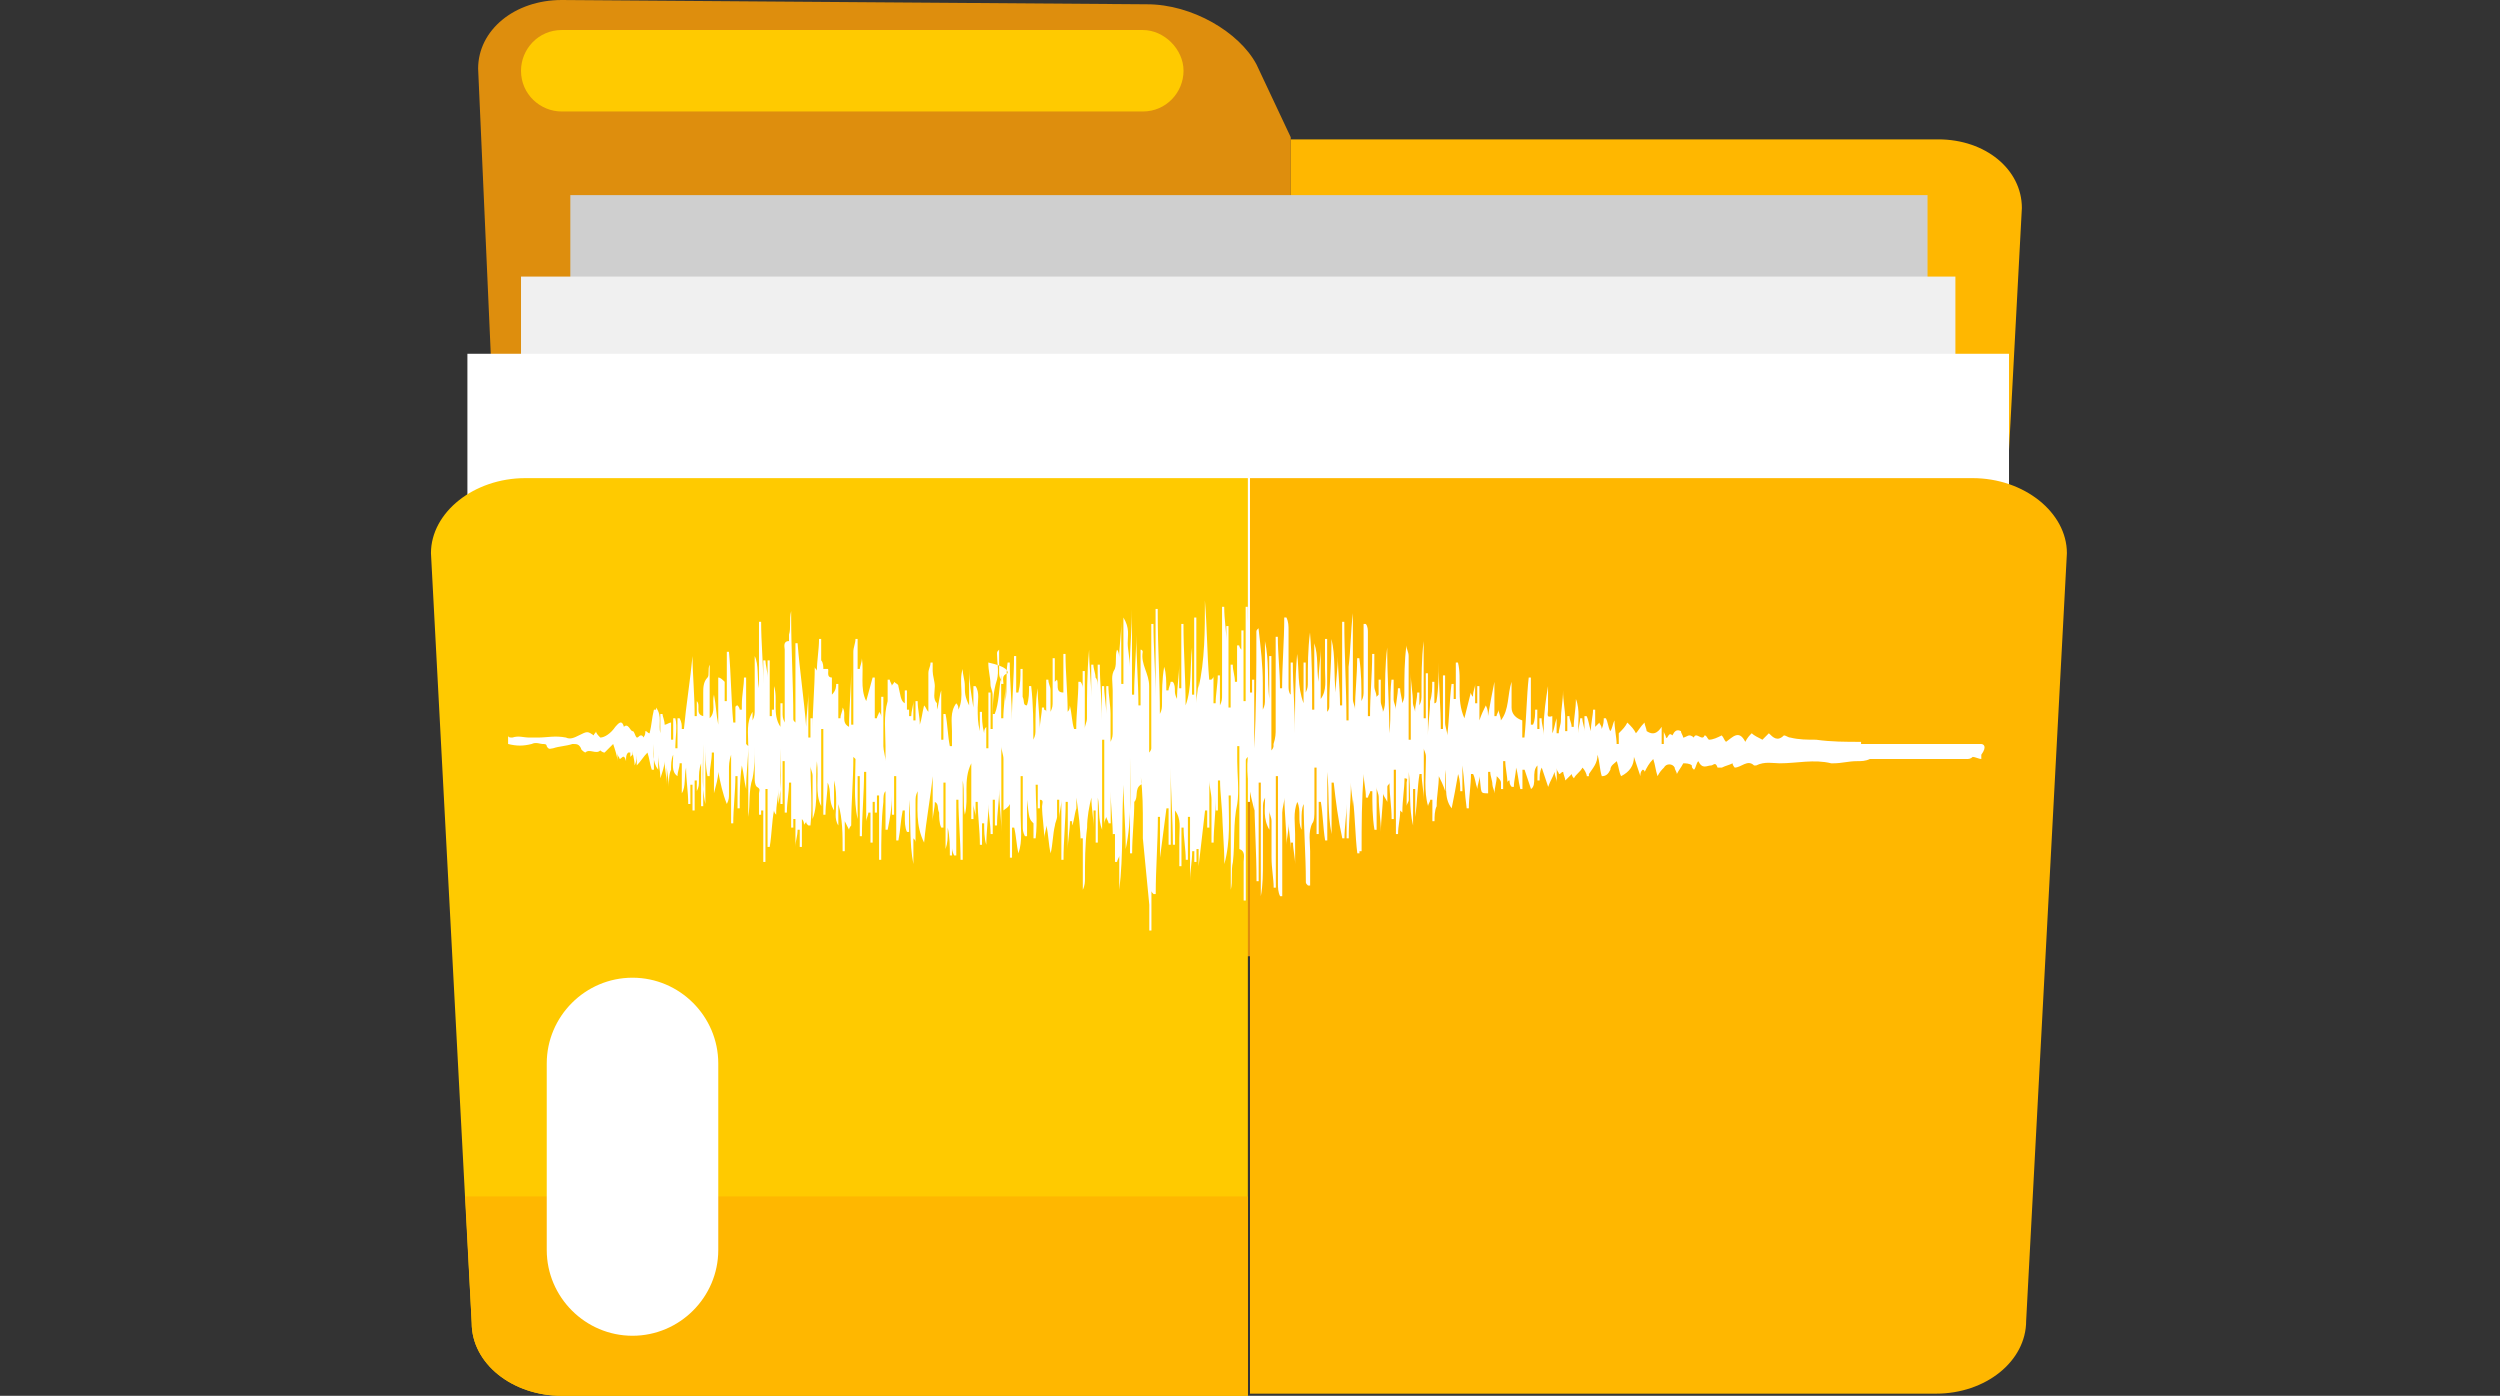 <?xml version="1.0" encoding="utf-8"?>
<!-- Generator: Adobe Illustrator 25.4.1, SVG Export Plug-In . SVG Version: 6.00 Build 0)  -->
<svg version="1.1" id="Layer_1" xmlns="http://www.w3.org/2000/svg" xmlns:xlink="http://www.w3.org/1999/xlink" x="0px" y="0px"
	 viewBox="0 0 116.6 65.1" style="enable-background:new 0 0 116.6 65.1;" xml:space="preserve">
<rect x="0" y="0" width="116.6" height="65.1" fill="#333333" stroke="none"/>
<style type="text/css">
	.st0{fill:#DE8E0D;}
	.st1{fill:#FFB700;}
	.st2{fill:#CFCFCF;}
	.st3{fill:#F0F0F0;}
	.st4{fill:#FFFFFF;}
	.st5{fill:#FFCA00;}
	.st6{fill-rule:evenodd;clip-rule:evenodd;fill:#FFFFFF;}
</style>
<g>
	<g>
		<g>
			<g>
				<g>
					<g>
						<g>
							<path class="st0" d="M26.2,0l27.3,0.2c2.1,0,4.3,1.3,5.1,2.8l1.6,3.4v38.2H27.7c-2.1,0-3.7-1.4-3.7-3L22.3,3.2
								C22.3,1.4,24,0,26.2,0z"/>
							<path class="st1" d="M90.4,6.5c2.2,0,3.9,1.4,3.9,3.2l-1.7,32c0,1.7-1.7,3-3.7,3H60.2V6.5L90.4,6.5z"/>
							<path class="st1" d="M92.8,43.7l-0.2,3.8c0,1.7-1.7,3-3.7,3H60.2v-6.8H92.8z"/>
						</g>
					</g>
					<rect x="26.6" y="9.1" class="st2" width="63.3" height="20.9"/>
					<rect x="24.3" y="12.9" class="st3" width="66.9" height="20.9"/>
					<rect x="21.8" y="16.5" class="st4" width="71.9" height="20.9"/>
					<g>
						<g>
							<path class="st1" d="M92,22.3c2.4,0,4.4,1.6,4.4,3.5l-1.9,35.8c0,1.9-1.9,3.4-4.2,3.4h-32V22.3L92,22.3z"/>
						</g>
						<path class="st5" d="M24.5,22.3c-2.4,0-4.4,1.6-4.4,3.5L22,61.7c0,1.9,1.9,3.4,4.2,3.4h32V22.3L24.5,22.3z"/>
						<path class="st1" d="M21.7,55.8l0.3,5.9c0,1.9,1.9,3.4,4.2,3.4h32v-9.3H21.7z"/>
					</g>
				</g>
			</g>
			<path class="st4" d="M33.5,58.3c0,2.2-1.8,4-4,4l0,0c-2.2,0-4-1.8-4-4v-8.7c0-2.2,1.8-4,4-4l0,0c2.2,0,4,1.8,4,4V58.3z"/>
			<path class="st5" d="M55.2,3.3c0,1-0.8,1.9-1.9,1.9H26.2c-1,0-1.9-0.8-1.9-1.9l0,0c0-1,0.8-1.9,1.9-1.9h27.1
				C54.3,1.4,55.2,2.3,55.2,3.3L55.2,3.3z"/>
		</g>
	</g>
	<path class="st6" d="M92.4,34.7c-0.6,0-1.3,0-1.9,0c-0.7,0-1.4,0-2.2,0c-0.5,0-1,0-1.4,0c0,0,0,0,0,0c0,0-0.1,0-0.1,0
		c0,0,0-0.1,0-0.1c-0.7,0-1.4,0-2.1-0.1c-0.4,0-0.8,0-1.2-0.1c-0.1,0-0.2-0.1-0.3-0.1c-0.3,0.3-0.5,0.1-0.7-0.1
		c-0.1,0.1-0.2,0.2-0.3,0.3c-0.2-0.1-0.4-0.2-0.5-0.3c-0.1,0.1-0.2,0.2-0.3,0.4c-0.3-0.6-0.6-0.2-0.9,0c-0.1-0.1-0.1-0.2-0.2-0.3
		c-0.2,0.1-0.4,0.2-0.6,0.2c-0.1-0.1-0.1-0.2-0.2-0.2c-0.1,0.3-0.4-0.2-0.5,0.1c0,0-0.1-0.1-0.2-0.1c-0.1,0-0.2,0.1-0.3,0.1
		c0-0.1-0.1-0.2-0.1-0.3c-0.2-0.1-0.3,0-0.4,0.2c-0.2-0.2-0.2,0.2-0.3,0.1c0-0.1-0.1-0.2-0.1-0.3c0,0,0,0,0,0c0,0.2,0,0.4,0,0.6
		c0,0,0,0-0.1,0c0-0.3,0-0.6,0-0.8c-0.2,0.3-0.4,0.4-0.7,0.2c0-0.1-0.1-0.3-0.1-0.4c-0.2,0.2-0.3,0.4-0.4,0.5
		c-0.1-0.2-0.2-0.3-0.4-0.5c-0.1,0.2-0.2,0.3-0.4,0.5c0,0.1,0,0.3,0,0.5c0,0,0,0-0.1,0c0-0.3-0.1-0.7-0.1-1.1
		c-0.1,0.2-0.1,0.4-0.2,0.5c-0.1-0.2-0.1-0.4-0.2-0.6c0,0-0.1,0-0.1,0c0,0.1,0,0.3-0.1,0.5c0-0.2-0.1-0.2-0.1-0.3
		c-0.1,0.1-0.1,0.1-0.2,0.2c0-0.3,0-0.6,0-0.8c0,0,0,0-0.1,0c0,0.3-0.1,0.6-0.1,1c-0.1-0.3-0.1-0.5-0.2-0.7c0,0,0,0-0.1,0
		c0,0.2,0,0.5,0,0.7c0,0,0,0,0,0c0-0.2-0.1-0.4-0.1-0.6c0,0,0,0-0.1,0c0,0.2-0.1,0.5-0.1,0.7c0-0.5,0.1-1.1-0.1-1.6
		c0,0.5-0.1,0.9-0.1,1.3c0,0-0.1,0-0.1,0c0-0.2-0.1-0.3-0.1-0.5c0,0,0,0-0.1,0c0,0.2,0,0.5,0,0.7c0,0-0.1,0-0.1,0c0-0.3,0-0.6,0-0.9
		C73,33.5,73,33.5,73,33.5c0-0.4-0.1-0.8-0.1-1.3c0,0.5-0.1,0.9-0.1,1.4c0,0.2-0.1,0.4-0.1,0.6c0,0,0,0-0.1,0c0-0.2,0-0.4,0-0.7
		c-0.1,0.3-0.1,0.5-0.2,0.7c0-0.3,0-0.5,0-0.8c-0.3,0.1-0.2-0.1-0.2-0.3c0-0.4,0-0.8,0-1.1c-0.1,0.6-0.2,1.3-0.2,1.9
		c0,0.1,0,0.3,0,0.4c0,0,0,0,0,0c0-0.3-0.1-0.5-0.1-0.8c0,0-0.1,0-0.1,0c0,0.2,0,0.4,0,0.5c0,0,0,0-0.1,0c0-0.3,0-0.6,0-0.9
		c0,0-0.1,0-0.1,0c0,0.2,0,0.5-0.1,0.7c0,0-0.1,0-0.1,0c0-0.7,0-1.5,0-2.2c0,0-0.1,0-0.1,0c-0.1,0.9-0.1,1.8-0.2,2.8
		c0,0-0.1,0-0.1,0c0-0.1,0-0.2,0-0.4c0-0.1,0-0.2,0-0.4c-0.3-0.1-0.5-0.3-0.5-0.6c0-0.4,0-0.8,0-1.2c-0.2,0.6-0.1,1.3-0.5,1.8
		c0-0.2-0.1-0.3-0.1-0.5c0,0.1-0.1,0.2-0.1,0.3c0,0,0,0-0.1,0c0-0.5,0-1.1,0-1.6c-0.1,0.5-0.2,1-0.3,1.6c0-0.2,0-0.3-0.1-0.5
		c-0.1,0.2-0.2,0.4-0.3,0.7c0-0.6,0-1.1,0-1.6c0,0-0.1,0-0.1,0c0,0.3,0,0.6,0,0.8c0,0,0,0-0.1,0c0-0.3,0-0.6,0-0.9c0,0,0,0,0,0
		c0,0.2-0.1,0.3-0.1,0.6c-0.1-0.1-0.1-0.2-0.1-0.2c-0.1,0.4-0.2,0.8-0.3,1.2c-0.4-0.9-0.1-1.8-0.3-2.6c0,0-0.1,0-0.1,0
		c0,0.6,0,1.2,0,1.7c0,0,0,0-0.1,0c0-0.2,0-0.4,0-0.7c0,0-0.1,0-0.1,0c-0.1,0.8-0.1,1.6-0.2,2.4c0-0.2-0.1-0.4-0.1-0.6
		c0-0.7,0-1.5,0-2.2c0,0-0.1,0-0.1,0c0,0.8,0,1.7,0,2.5c0,0,0,0-0.1,0c0-1-0.1-2-0.1-3.1c0,0,0,0,0,0c0,0.6,0,1.2-0.1,1.8
		c0,0,0,0.1-0.1,0.1c0,0,0,0,0,0c0-0.3,0-0.6,0-1c0,0-0.1,0-0.1,0c0,0.3,0,0.6-0.1,0.9c0,0.5-0.1,1.1-0.1,1.6c0-1,0-1.9,0-2.9
		c0,0-0.1,0-0.1,0c0,0.7,0,1.4,0,2.1c0,0-0.1,0-0.1,0c0-1.2,0-2.4,0-3.6c-0.1,0.8-0.1,1.7-0.1,2.5c0,0.2,0,0.3-0.1,0.5
		c0-0.2,0-0.4,0-0.6c0,0-0.1,0-0.1,0c0,0.3-0.1,0.6-0.1,0.9c0-0.1-0.1-0.3-0.1-0.4c0-0.5-0.1-0.9-0.1-1.4c0,0,0,0,0,0
		c0,1,0,2.1,0,3.1c0,0-0.1,0-0.1,0c0-1.3,0-2.6,0-3.9c0-0.2-0.1-0.3-0.1-0.5c-0.1,0.7-0.1,1.5-0.1,2.2c0,0.2,0,0.3-0.1,0.5
		c0-0.2-0.1-0.5-0.1-0.7c0,0,0,0-0.1,0c0,0.3-0.1,0.7-0.1,1c0-0.2-0.1-0.3-0.1-0.5c0-0.3,0-0.6,0-0.9c0,0-0.1,0-0.1,0
		c-0.1,0.8,0,1.7-0.1,2.5c0-1.3-0.1-2.6-0.1-4c-0.1,0.8-0.1,1.6-0.1,2.4c0,0.2,0,0.4-0.1,0.6c0-0.2-0.1-0.3-0.1-0.5c0-0.3,0-0.7,0-1
		c0,0-0.1,0-0.1,0c0,0.2,0,0.4,0,0.7c0,0-0.1,0.1-0.1,0.1c0-0.2-0.1-0.3-0.1-0.5c0-0.5,0-1,0-1.5c0,0,0,0-0.1,0c0,1-0.1,1.9-0.1,2.9
		c0,0,0,0-0.1,0c0-0.1,0-0.3,0-0.4c0-1.2,0-2.3,0-3.5c0-0.1,0-0.3-0.1-0.4c0,0-0.1,0-0.1,0c0,0.1,0,0.3,0,0.4c0,0.9,0,1.8,0,2.7
		c0,0.2,0,0.3-0.1,0.5c0-0.7,0-1.3-0.1-2c0,0-0.1,0-0.1,0c0,0.8-0.1,1.6-0.1,2.4c0-0.2-0.1-0.3-0.1-0.5c0-1.1,0-2.2,0-3.4
		c0-0.2,0-0.4,0-0.6c-0.1,0.8-0.1,1.7-0.2,2.5c0,0.8,0,1.7,0,2.5c0,0,0,0-0.1,0c0-1.5-0.1-3.1-0.1-4.6c0,0,0,0-0.1,0
		c0,1.3,0,2.6,0,3.9c0,0,0,0-0.1,0c0-0.8-0.1-1.6-0.1-2.3c0,0,0,0,0,0c0,0.6-0.1,1.1-0.1,1.7c-0.1-0.8,0-1.7-0.2-2.5
		c0,0.1,0,0.1,0,0.2c0,1-0.1,1.9-0.1,2.9c0,0.1,0,0.2-0.1,0.3c0-1.1,0-2.2,0-3.4c0,0-0.1,0-0.1,0c0,0.5,0,0.9,0,1.4
		c0,0.5,0.1,1-0.2,1.4c0-0.8,0-1.6,0-2.4c0,0,0,0,0,0c0,0.5-0.1,1-0.1,1.6c-0.1-0.6,0-1.2-0.2-1.8c0,1,0,2.1,0,3.1c0,0-0.1,0-0.1,0
		c0-1.2,0-2.4-0.1-3.6c-0.1,0.8-0.1,1.5-0.1,2.3c0,0.2,0,0.3-0.1,0.5c0-0.5,0-1,0-1.4c0,0-0.1,0-0.1,0c0,0.6,0,1.3,0,1.9
		c-0.3-0.8-0.2-1.6-0.3-2.3c-0.1,1.2-0.1,2.5-0.1,3.7c0-1.1-0.1-2.2-0.1-3.3c0,0-0.1,0-0.1,0c0,0.5,0,1,0,1.5
		c-0.1-0.1-0.1-0.3-0.1-0.4c0-0.9,0-1.7,0-2.6c0-0.2,0-0.4-0.1-0.6c0,0,0,0-0.1,0c0,1.1-0.1,2.2-0.1,3.3c0,0,0,0-0.1,0
		c0-0.8-0.1-1.6-0.1-2.4c0,0,0,0-0.1,0c0,0.1,0,0.3,0,0.4c0,1.3,0,2.6,0,3.9c0,0.2,0,0.4-0.1,0.7c0,0,0,0.1,0,0.1c0,0,0,0.1-0.1,0.2
		c0-0.2,0-0.2,0-0.3c0-1.4,0-2.7,0-4.1c0,0-0.1,0-0.1,0c0,0.7,0,1.3,0,2c-0.1-0.9,0-1.8-0.2-2.7c0,0.9,0,1.8,0,2.7
		c0,0.2,0,0.3-0.1,0.5c0-0.4,0-0.8,0-1.2c0-0.9-0.1-1.7-0.2-2.6c-0.1,0.1-0.1,0.1-0.1,0.2c0,1.8,0,3.6-0.1,5.4c0,0.1,0,0.3,0,0.4
		c0,0,0,0,0,0c0-0.2,0-0.3,0-0.5c0-1,0-2.1,0-3.1c0,0-0.1,0-0.1,0c0,0.2,0,0.4,0,0.6c0,0-0.1,0-0.1,0c0-1.3-0.1-2.7-0.1-4
		c0,0,0,0-0.1,0c0,1.5,0,2.9,0,4.4c0,0,0,0-0.1,0c0-1.1,0-2.2,0-3.3c0,0,0,0-0.1,0c0,0.3,0,0.6,0,0.9c-0.1-0.1-0.1-0.2-0.1-0.2
		c0,0-0.1,0-0.1,0c0,0.6,0,1.1,0,1.7c0,0,0,0-0.1,0c0-0.3-0.1-0.5-0.1-0.8c0,0,0,0-0.1,0c0,0.7,0,1.4,0,2c0,0,0,0-0.1,0
		c0-1.3,0-2.5,0-3.8c0,0-0.1,0-0.1,0c0,0.2,0,0.5,0,0.7c0,0,0,0,0,0c0-0.5-0.1-1-0.1-1.6c0,0,0,0-0.1,0c0,0.1,0,0.3,0,0.4
		c0,1.2,0,2.5,0,3.7c0,0.2,0,0.3-0.1,0.5c0-0.5,0-0.9,0-1.4c0,0-0.1,0-0.1,0c0,0.4-0.1,0.9-0.1,1.3c0,0,0,0-0.1,0c0-0.4,0-0.9,0-1.3
		c0,0,0,0,0,0c0,0.1,0,0.1-0.1,0.2c0,0,0,0-0.1,0c-0.1-1.2-0.1-2.5-0.2-3.7c0,1.4,0,2.8-0.3,4.1c0-0.1,0-0.2,0-0.4
		c0,0.4-0.1,0.8-0.1,1.1c0-1.3,0-2.7,0-4c0,0-0.1,0-0.1,0c0,1.2,0,2.4,0,3.6c0,0-0.1,0-0.1,0c0-0.7,0-1.5,0-2.2
		c-0.1,0.9,0,1.9-0.3,2.7c0-1.3-0.1-2.5-0.1-3.8c0,0-0.1,0-0.1,0c0,1,0,2,0,3c0,0,0,0-0.1,0c0-0.4,0-0.7,0-1.1c0,0,0,0,0,0
		c0,0.5-0.1,1-0.1,1.6c-0.1-0.2-0.1-0.3-0.1-0.4c0-0.1,0-0.3-0.1-0.4c0,0-0.1,0-0.1,0c0,0.1-0.1,0.3-0.1,0.4c0,0,0,0-0.1,0
		c0-0.4,0-0.8-0.1-1.1c-0.1,0.6-0.1,1.1-0.1,1.7c0,0.2,0,0.3-0.1,0.5c0-1.6-0.1-3.1-0.1-4.7c0-0.1,0-0.2,0-0.2c0,0,0,0-0.1,0
		c0,1.4,0,2.7,0,4.1c0,0,0,0,0,0c0-1.1-0.1-2.3-0.1-3.4c0,0-0.1,0-0.1,0c0,1.9,0,3.8,0,5.7c0,0,0,0.1,0,0.1c0,0,0,0.1-0.1,0.2
		c0-0.2,0-0.2,0-0.3c0-0.4,0-0.8,0-1.1c0-0.6,0-1.1,0-1.7c0-0.6-0.4-1-0.3-1.6c0,0,0-0.1-0.1-0.1c0,0.9,0,1.8,0,2.6c0,0,0,0-0.1,0
		c0-1.1-0.1-2.2-0.1-3.3c0,0,0,0,0,0c0,0.9-0.1,1.9-0.1,2.8c0,0,0,0-0.1,0c0-1.3,0-2.7,0-4c0,0,0,0,0,0c0,0.9-0.1,1.8-0.1,2.7
		c0-0.4-0.1-0.8-0.1-1.1c0-0.4,0.1-0.7-0.2-1.2c0,1.1,0,2.1,0,3.1c0,0,0,0-0.1,0c0-1,0-1.9,0-2.9c0,0,0,0,0,0c0,0.6-0.1,1.2-0.1,1.7
		c0,0,0,0,0,0c0-0.1,0-0.3-0.1-0.4c-0.1,0.3,0,0.6-0.1,0.9c-0.2,0.3-0.1,0.6-0.1,1c0,0.6,0,1.2,0,1.9c0,0.2,0,0.3-0.1,0.5
		c0-0.4,0-0.9,0-1.3c0-0.4-0.1-0.9-0.1-1.3c0,0-0.1,0-0.1,0c0,0.4,0,0.9,0,1.3c0,0,0,0,0,0c0-0.4-0.1-0.9-0.1-1.3c0,0,0,0-0.1,0
		c0,0.5,0,1,0,1.6c0,0,0,0,0,0c0-0.9-0.1-1.7-0.1-2.6c0,0-0.1,0-0.1,0c0,0.4,0,0.9,0,1.3c0,0,0,0,0,0c0-0.1,0-0.1,0-0.2
		c0-0.2,0-0.4-0.1-0.5c0-0.2-0.1-0.4-0.1-0.6c0,0-0.1,0-0.1,0c0,0.5,0,1,0,1.5c0,0,0,0,0,0c0-0.7-0.1-1.4-0.1-2.2
		c-0.1,1.1-0.1,2.1-0.1,3.2c0,0.2-0.1,0.3-0.1,0.5c0-0.9,0-1.8,0-2.7c0,0,0,0-0.1,0c0,0.2,0,0.4,0,0.8c0-0.2-0.1-0.3-0.1-0.3
		c0,0,0,0-0.1,0c0,0.7-0.1,1.5-0.1,2.2c0,0-0.1,0-0.1,0c-0.1-0.3-0.1-0.7-0.2-1.1c0,0.1,0,0.2-0.1,0.3c0-0.9-0.1-1.8-0.1-2.7
		c0,0,0,0-0.1,0c0,0.6,0,1.2,0,1.8c-0.4,0-0.2-0.4-0.3-0.6c0,0-0.1,0.1-0.1,0.1c0,1,0,2,0,2.9c0,0.2,0,0.3,0,0.5c0,0,0,0,0,0
		c0-0.1,0-0.3,0-0.4c0-1.3,0-2.6,0-4c0,0,0-0.1,0-0.1c0,0,0,0,0,0c0,0,0,0-0.1,0c0,0.7,0,1.3,0,2c0,0.2,0,0.3-0.1,0.5
		c0-0.3,0-0.7,0-1c0-0.2-0.1-0.3-0.1-0.5c0,0-0.1,0-0.1,0c0,0.5,0,1,0,1.5c0,0,0-0.1-0.1-0.1c0,0,0-0.1,0-0.1c0,0,0,0-0.1,0
		c0,0.3-0.1,0.7-0.1,1c0,0,0,0,0,0c0-0.6-0.1-1.3-0.1-1.9c-0.1,0.6-0.1,1.3-0.1,1.9c0,0.2,0,0.3-0.1,0.5c0-0.8,0-1.6-0.1-2.5
		c0,0-0.1,0-0.1,0c0,0.3,0,0.6-0.1,0.9c-0.2,0-0.1-0.2-0.2-0.4c0-0.4,0-0.9,0-1.3c0,0-0.1,0-0.1,0c0,0.4,0,0.7-0.1,1.1
		c0,0,0,0-0.1,0c0-0.6,0-1.1,0-1.7c0,0,0,0-0.1,0c0,1-0.1,2-0.1,3c0,0,0,0,0,0c0-0.9-0.1-1.8-0.1-2.7c0,0-0.1,0-0.1,0
		c-0.1,0.6,0,1.2-0.1,1.8c0-0.3,0-0.6,0-0.8c0,0,0,0,0,0c0,0.5-0.1,1.1-0.1,1.6c0,0-0.1,0-0.1,0c0-0.7,0-1.3,0-2
		c-0.1,0.6-0.1,1.3-0.3,1.8c0,0-0.1,0-0.1,0c0-0.3,0-0.6,0-0.9c0-0.2-0.1-0.3-0.1-0.5c0-0.3-0.1-0.6-0.1-1C47,31.1,47,31.3,47,31.4
		c-0.3,0.1-0.2,0.3-0.2,0.5c0,0-0.1,0-0.1,0c0-0.2-0.1-0.3-0.1-0.5c0-0.4,0-0.8,0-1.1c-0.1,0.1-0.1,0.1-0.1,0.2c0,0.4,0.1,0.8,0,1.2
		c-0.2,0.6-0.2,1.2-0.2,1.9c0,0.1,0,0.2,0,0.4c0,0-0.1,0-0.1,0c0-0.6,0-1.2,0-1.7c0,0,0,0-0.1,0c0,0.9,0,1.8,0,2.6c0,0-0.1,0-0.1,0
		c0-0.3,0-0.6,0-1c-0.1,0.1-0.1,0.2-0.1,0.3c-0.1-0.4-0.1-0.7-0.1-1c0,0,0,0-0.1,0c0,0.3,0,0.6,0,0.9c-0.1-0.4-0.1-0.7-0.1-1.1
		c0-0.3,0.1-0.7-0.1-1c0,0-0.1,0-0.1,0c0,0.3,0,0.7,0,1c0,0,0,0,0,0c-0.1-0.6-0.2-1.2-0.2-1.8c0,0,0,0,0,0c0,0.6,0,1.1,0,1.7
		C45,32.5,45,32.3,45,32c0-0.3-0.1-0.5-0.1-0.8c-0.2,0.6,0.1,1.3-0.2,1.9c0-0.1,0-0.2-0.1-0.3c-0.3,0.4-0.2,0.9-0.2,1.3
		c0,0.2,0,0.5,0,0.7c0,0,0,0-0.1,0c-0.1-0.5-0.1-1-0.2-1.5c0,0-0.1,0-0.1,0c0,0.4,0,0.8,0,1.2c0,0-0.1,0-0.1,0c0-0.8,0-1.5,0-2.3
		c0,0,0,0,0,0c-0.1,0.3-0.1,0.6-0.2,0.9c0-0.1,0-0.2,0-0.3c-0.2-0.2-0.1-0.5-0.1-0.8c0-0.2-0.1-0.5-0.1-0.7c0-0.1,0-0.3,0-0.4
		c0,0-0.1,0-0.1,0c0,0.2-0.1,0.3-0.1,0.5c0,0.6,0,1.2,0,1.8c0,0,0,0,0,0c-0.1-0.1-0.1-0.2-0.2-0.3c-0.1,0.4-0.1,0.6-0.2,0.9
		c0-0.4-0.1-0.7-0.1-1.1c0,0,0,0-0.1,0c0,0.3,0,0.6,0,0.9c0,0,0,0-0.1,0c0-0.3,0-0.6,0-0.9c0,0,0,0,0,0c0,0.2-0.1,0.5-0.1,0.7
		c0,0-0.1,0-0.1,0c0-0.3,0-0.5,0-0.8c0,0,0,0,0,0c0,0.2,0,0.4,0,0.5c0,0,0,0-0.1,0c0-0.3,0-0.6,0-0.9c0,0,0,0-0.1,0
		c0,0.2,0,0.4,0,0.6C42,32.7,42,32.4,41.9,32c0-0.1-0.1-0.1-0.2-0.2c0,0.1-0.1,0.1-0.1,0.2c0-0.1-0.1-0.2-0.1-0.3c0,0,0,0-0.1,0
		c0,0.5,0,0.9,0,1.4c0,0,0,0,0,0c0-0.1,0-0.3,0-0.4c-0.2,0.7-0.1,1.4-0.1,2.1c0,0,0,0.1,0,0.1c0,0.2,0,0.4,0,0.6
		c0-0.2-0.1-0.5-0.1-0.7c0-0.8,0-1.6,0-2.3c0,0-0.1,0-0.1,0c0,0.3,0,0.7,0,1c0,0,0,0,0,0c0-0.1,0-0.2-0.1-0.3c0,0.1-0.1,0.2-0.1,0.3
		c0,0,0,0-0.1,0c0-0.6,0-1.3,0-1.9c0,0,0,0-0.1,0c-0.1,0.4-0.2,0.7-0.3,1.1c-0.3-0.6-0.1-1.3-0.2-2c0,0.2-0.1,0.4-0.1,0.5
		c0,0,0,0-0.1,0c0-0.5,0-0.9,0-1.4c0,0-0.1,0-0.1,0c0,0.2-0.1,0.4-0.1,0.6c0,1,0,2,0,3c0,0.1,0,0.3,0,0.4c0,0-0.1,0-0.1,0
		c0-0.9,0-1.8,0-2.6c0,0,0,0,0,0c0,0.9-0.1,1.8-0.1,2.7c-0.4-0.2-0.1-0.6-0.3-0.9c0,0.2-0.1,0.3-0.1,0.5c0,0,0,0-0.1,0
		c0-0.5,0-1,0-1.6c0,0,0,0-0.1,0C39,32,39,32.2,38.8,32.4c0-0.3,0-0.6,0-0.8c-0.3,0-0.1-0.4-0.2-0.4c-0.1,0-0.2,0-0.2,0
		c0-0.1,0-0.3-0.1-0.4c0-0.3,0-0.7,0-1c0,0,0,0-0.1,0c0,0.5-0.1,1-0.1,1.5c0-0.1-0.1-0.1-0.1-0.2c0,1-0.1,1.9-0.1,2.9c0,0,0,0,0,0
		c0-0.2,0-0.4,0-0.5c0,0,0,0,0,0c0,0.2,0,0.5,0,0.7c0,0,0,0,0,0c0-0.2,0-0.4,0-0.7c0,0,0,0-0.1,0c0,0.3,0,0.6,0,0.9c0,0-0.1,0-0.1,0
		c0-0.7,0-1.4,0-2.1c0,0,0,0,0,0c0,0.5-0.1,1.1-0.1,1.6c0,0,0,0,0,0c-0.1-1.3-0.3-2.6-0.4-3.9c0,0,0,0-0.1,0c0,1.2,0,2.5,0,3.7
		c-0.1-0.1-0.1-0.1-0.1-0.2c0-1.6-0.1-3.2-0.1-4.7c0-0.1,0-0.2,0-0.3c-0.1,0.4,0,0.8-0.1,1.1c0,0.1,0,0.3,0,0.3
		c-0.3,0-0.2,0.3-0.2,0.4c0,1,0,2,0,3.1c0,0.1,0,0.2,0,0.3c-0.1-0.2-0.1-0.3-0.1-0.5c0-0.1,0-0.3,0-0.4c0,0-0.1,0-0.1,0
		c0,0.3,0,0.7,0,1.1c-0.4-0.6-0.1-1.3-0.3-1.9c0,0.9,0,1.8,0,2.6c0,0.2,0,0.4,0,0.6c0,0,0,0,0,0c0-0.2,0-0.4,0-0.6c0-0.5,0-1,0-1.5
		c0,0-0.1,0-0.1,0c0,0.1,0,0.2,0,0.3c0,0,0,0-0.1,0c0-0.9,0-1.7,0-2.6c0,0,0,0-0.1,0c0,0.3,0,0.5,0,0.8c0,0,0,0,0,0
		c0-0.3-0.1-0.6-0.1-0.8c0,0-0.1,0-0.1,0c0,0.4,0,0.7,0,1.1c0,0,0,0,0,0c0-1-0.1-1.9-0.1-2.9c0,0,0,0-0.1,0c0,1,0,2.1,0,3.1
		c-0.1-0.5,0-1.1-0.2-1.5c0,0.8,0,1.7,0,2.5c0,0.2,0,0.3-0.1,0.5c0-0.1,0-0.2,0-0.4c-0.3,0.5-0.2,1-0.2,1.6c0,0-0.1-0.1-0.1-0.1
		c0-1,0-2.1,0-3.1c0,0,0,0-0.1,0c0,0.4-0.1,0.8-0.1,1.3c0,0,0,0,0,0c0-0.2,0-0.4,0-0.5c0,0,0,0,0,0c0,0.2,0,0.4,0,0.7c0,0,0,0-0.1,0
		c0-0.1-0.1-0.2-0.1-0.2c0,0-0.1,0-0.1,0.1c0,0.2,0,0.4,0,0.7c0,0,0,0-0.1,0c-0.1-1.1-0.1-2.2-0.2-3.3c0,0,0,0-0.1,0
		c0,0.8,0,1.5,0,2.3c0,0,0,0-0.1,0c0-0.3,0-0.6,0-0.9c-0.1-0.1-0.2-0.2-0.3-0.2c0,0.7,0,1.5,0,2.2c-0.1-0.5-0.1-0.9-0.2-1.4
		c-0.1,0.4,0.1,0.8-0.2,1.1c0-0.8,0-1.7,0-2.5c-0.1,0.2,0,0.5-0.1,0.6c-0.2,0.2-0.2,0.5-0.2,0.7c0,0.4,0,0.8,0,1.1
		c-0.4-0.1-0.1-0.5-0.3-0.7c0,0.2,0,0.5,0,0.7c0,0-0.1,0-0.1,0c0-1-0.1-2-0.1-2.8c-0.1,1.1-0.3,2.3-0.4,3.4c0,0,0,0-0.1,0
		c0-0.2,0-0.3-0.1-0.5c0,0-0.1,0-0.1,0c0,0.5,0,0.9,0,1.4c0,0,0,0-0.1,0c0,0,0-0.1,0-0.1c0-0.4,0.1-0.9,0-1.3c0,0-0.1,0-0.1,0
		c0,0.3,0,0.7,0,1c0,0,0,0-0.1,0c0-0.3,0-0.5,0-0.8c-0.1,0-0.2,0.1-0.3,0.1c0-0.2-0.1-0.4-0.1-0.5c0,0-0.1,0-0.1,0
		c0,0.3,0,0.5,0,0.9c-0.1-0.4,0.1-0.8-0.2-1.2c0,0.2,0,0.4,0,0.6c0,0,0,0,0,0c0-0.2,0-0.3,0-0.5c0,0,0,0-0.1,0
		c-0.1,0.4-0.1,0.7-0.2,1.1c-0.1,0-0.1-0.1-0.2-0.1c0,0.1,0,0.2-0.1,0.3c0,0,0-0.1-0.1-0.1c-0.1,0-0.1,0.1-0.2,0.1
		c-0.1-0.1-0.1-0.3-0.2-0.3c-0.1,0-0.2-0.4-0.4-0.2c-0.1-0.4-0.3-0.1-0.4,0c-0.2,0.3-0.5,0.5-0.7,0.5c-0.1-0.1-0.2-0.2-0.2-0.3
		c0,0.1-0.1,0.1-0.1,0.2c-0.3-0.2-0.3-0.2-0.7,0c-0.2,0.1-0.4,0.2-0.6,0.1c-0.5-0.1-0.9,0-1.3,0c-0.1,0-0.3,0-0.4,0
		c-0.3,0-0.5-0.1-0.8,0c-0.1,0-0.2,0-0.2-0.1c0,0.1,0,0.1,0,0.2c0,0,0,0.1,0,0.1s0,0.1,0,0.1c0.4,0.1,0.7,0.1,1.1,0
		c0.2-0.1,0.4,0,0.5,0c0.1,0,0.2,0,0.2,0.1c0.1,0.2,0.2,0.1,0.3,0.1c0.3-0.1,0.6-0.1,0.9-0.2c0.2,0,0.3,0,0.4,0.2
		c0,0.1,0.2,0.2,0.2,0.2c0.2-0.2,0.5,0.1,0.7-0.1c0,0,0.1,0.1,0.2,0.1c0.1-0.1,0.2-0.2,0.4-0.4c0.1,0.3,0.2,0.6,0.2,0.8
		c0-0.1,0-0.2,0-0.4c0,0.2,0.1,0.2,0.1,0.3c0.1,0,0.2-0.3,0.3,0.1c0-0.2,0-0.3,0.1-0.4c0,0,0,0,0.1,0c0,0.1,0,0.1,0,0.2
		c0,0,0,0,0.1-0.1c0-0.1,0-0.1,0-0.2c0,0.2,0.1,0.4,0.1,0.7c0.1-0.2,0.1-0.4,0.1-0.6c0,0.3,0,0.5,0,0.6c0.2-0.2,0.3-0.4,0.5-0.6
		c0.1,0.3,0.1,0.5,0.2,0.8c0,0,0,0,0.1,0c0-0.4,0-0.8,0-1.2l0,0l0,0c0,0.4-0.1,0.8,0.2,1.2c0-0.2,0-0.5,0-0.7c0,0,0,0,0,0
		c0,0.4,0.1,0.7,0.1,1.1c0.1-0.3,0.2-0.6,0.2-0.8c0,0.4,0.1,0.7,0.1,1.1c0,0,0,0,0,0c0-0.3,0-0.6,0-0.9c0,0,0,0,0,0
		c0,0.3,0.1,0.7,0.1,1c0-0.3,0-0.6,0.1-0.8c0-0.2,0-0.5,0.1-0.7c0,0.4-0.1,0.8,0.2,1c0-0.2,0.1-0.4,0.1-0.6c0,0,0,0,0.1,0
		c0,0.5,0,0.9,0,1.4c0.2-0.3,0.1-0.8,0.2-1.2c0,0.6,0.1,1.1,0.1,1.7c0,0,0,0,0.1,0c0-0.3,0-0.6,0-0.9c0,0,0,0,0.1,0
		c0,0.4,0,0.8,0,1.2c0,0,0,0,0.1,0c0-0.5,0-0.9,0-1.4c0,0,0,0,0.1,0c0,0.2,0,0.3,0,0.5c0.1-0.2,0.1-0.3,0.1-0.5c0-0.3,0-0.5,0.1-0.8
		c0,0.7,0,1.3,0,2c0,0,0.1,0,0.1,0c0-1,0-1.9,0-2.9c0-0.1,0-0.2,0-0.3c0,0,0,0,0,0c0,0.1,0,0.2,0,0.3c0,0.9-0.1,1.9,0.1,2.8
		c0-0.1,0-0.3,0-0.4c0-0.7,0-1.4,0-2.1c0-0.1,0-0.3,0-0.4c0,0,0,0,0,0.1c0,0,0,0,0,0c0,0.5,0,1,0.1,1.5c0,0,0,0,0.1,0
		c0-0.4,0.1-0.7,0.1-1.1c0,0,0,0,0.1,0c0,0.6,0,1.3,0,1.9c0.1-0.4,0.2-0.7,0.2-1c0.1,0.5,0.2,1,0.4,1.5c0.1-0.2,0.1-0.3,0.1-0.5
		c0-0.4,0-0.8,0-1.1c0-0.2,0-0.4,0.1-0.7c0,1.1,0,2.1,0,3.2c0,0,0,0,0.1,0c0-0.7,0.1-1.5,0.1-2.2c0,0,0,0,0.1,0c0,0.5,0,1,0,1.5
		c0,0,0.1,0,0.1,0c0-0.7,0-1.3,0.1-2c0.1,0.4,0.1,0.7,0.2,1.1c0-0.7,0.1-1.4,0.1-2c0-0.1,0-0.3,0-0.4c0,0,0,0,0,0c0,0.1,0,0.3,0,0.4
		c0,1.1,0,2.2,0,3.3c0.1-0.6,0-1.2,0.2-1.8c0.1-0.5,0.1-1,0.1-1.5l0,0l0,0c0,0.5,0,1,0,1.5c0,0.1,0,0.3,0.1,0.4
		c0.2,0.1,0.1,0.2,0.1,0.3c0,0.3,0,0.6,0,1c0,0,0,0,0.1,0c0-0.1,0-0.1,0-0.2c0,0,0.1,0,0.1,0c0,0.8,0,1.6,0,2.4c0,0,0.1,0,0.1,0
		c0-1.1,0-2.2,0-3.4c0,0,0.1,0,0.1,0c0,0.9,0,1.8,0,2.7c0,0,0,0,0.1,0c0.1-0.6,0.1-1.2,0.2-1.7c0,0,0,0.1,0.1,0.2
		c0-0.5,0.1-0.8,0.1-1.2c0,0,0,0,0,0c0,0.2,0,0.5,0,0.7c0.2-0.9,0.1-1.8,0.1-2.6c0-0.2,0-0.4,0-0.6c0,0,0,0,0,0c0,0.2,0,0.4,0,0.6
		c0,0.9,0,1.7,0,2.6c0,0,0.1,0,0.1,0c0-0.7,0-1.4,0-2c0,0,0,0,0.1,0c0,0.8,0,1.6,0,2.4c0,0,0.1,0,0.1,0c0-0.5,0.1-0.9,0.1-1.4
		c0,0,0,0,0.1,0c0,0.7,0,1.4,0,2.1c0,0,0,0,0.1,0c0-0.1,0-0.3,0-0.4c0,0,0,0,0.1,0c0,0.4,0,0.8,0,1.3c0,0,0,0,0,0
		c0-0.3,0.1-0.5,0.1-0.8c0,0,0.1,0,0.1,0c0,0.3,0,0.5,0,0.8c0,0,0.1,0,0.1,0c0-0.4,0-0.8,0-1.3c0.1,0.1,0.1,0.2,0.1,0.3
		c0-0.1,0.1-0.1,0.1-0.2c0,0.1,0,0.1,0.1,0.2c0,0,0.1,0,0.1,0c0.1-0.9,0-1.9,0-2.8c0,0.2,0.1,0.3,0.1,0.5c0,0.7,0,1.4,0,2
		c0.3-0.8,0.1-1.7,0.2-2.7c0.1,0.8-0.1,1.5,0.2,2.1c0-0.8,0-1.7,0-2.5c0-0.4,0-0.7,0-1.1c0,0,0.1,0,0.1,0c0,0.4,0,0.7,0,1.1
		c0,1,0,1.9,0,2.9c0,0,0.1,0,0.1,0c0-0.5,0.1-1,0.1-1.5c0.2,0.4,0,0.8,0.3,1.3c0-0.5,0-1,0-1.4c0.1,0.4,0.1,0.7,0.1,1.1
		c0,0.3-0.1,0.7,0.1,1c0-0.3,0-0.7,0-1c0.2,0.7,0.2,1.4,0.2,2.2c0,0,0.1,0,0.1,0c0-0.5,0-0.9,0-1.4c0.1,0.2,0.1,0.2,0.2,0.4
		c0-0.1,0.1-0.2,0.1-0.2c0-1.1,0.1-2.1,0.1-3.2c0,0,0.1,0.1,0.1,0.1c0,0.9-0.1,1.9,0.1,2.8c0-0.7,0-1.3,0-2c0,0,0,0,0.1,0
		c0,0.9,0,1.9,0,2.8c0,0,0.1,0,0.1,0c0-1,0.1-2,0.1-3c0,0,0.1,0,0.1,0c0,0.8,0,1.5,0,2.3c0,0,0,0,0,0c0-0.1,0.1-0.3,0.1-0.4
		c0,0,0.1,0,0.1,0c0,0.5,0,0.9,0,1.4c0,0,0.1,0,0.1,0c0-0.6,0-1.3,0-1.9c0,0,0,0,0.1,0c0,0.2,0,0.3,0,0.5c0,0,0,0,0.1,0
		c0-0.3,0-0.6,0-0.8c0,0,0,0,0.1,0c0,1,0,2,0,3c0,0,0.1,0,0.1,0c0-0.9,0-1.8,0.1-2.7c0-0.2,0-0.4,0.1-0.5c0,0.6,0,1.2,0,1.8
		c0,0,0,0,0.1,0c0.1-0.5,0.2-1,0.2-1.6c0,0.3,0,0.6,0,0.9c0,0,0,0,0.1,0c0-0.6,0-1.2,0-1.8c0,0,0,0,0.1,0c0,1,0,2,0,3c0,0,0,0,0.1,0
		c0.1-0.5,0.1-0.9,0.2-1.4c0,0,0,0,0.1,0c0,0.1,0,0.2,0,0.3c0,0.2,0,0.5,0.1,0.7c0,0,0,0,0.1,0c0-0.5,0-1,0-1.5c0.1,1,0,2,0.2,3
		c0-0.4,0-0.7,0-1.2c0.1,0.1,0.1,0.1,0.1,0.3c0-0.7,0-1.3,0-2c0-0.2,0-0.3,0.1-0.5c0,0.8-0.1,1.6,0.3,2.4c0.1-1.1,0.3-2.1,0.4-3.1
		c0,0.7,0,1.4,0,2.1c0,0,0,0,0,0c0-0.3,0.1-0.6,0.1-0.9c0.2,0.1,0.1,0.3,0.2,0.5c0,0.2,0,0.5,0.1,0.7c0,0,0.1,0,0.1,0
		c0-0.7,0-1.4,0-2.1c0,0,0,0,0.1,0c0,1,0,2.1,0,3.1c0.1-0.3,0.1-0.5,0.1-0.8c0-0.1,0-0.2,0-0.3c0,0,0,0,0,0.1c0,0,0,0,0,0
		c0.1,0.4,0.1,0.9,0.1,1.3c0,0,0,0,0.1,0c0-0.1,0-0.3,0-0.4c0,0,0,0,0,0c0,0.1,0,0.2,0.1,0.4c0,0,0.1,0,0.1,0c0-0.9,0-1.7,0-2.6
		c0,0,0,0,0.1,0c0,0.9,0.1,1.9,0.1,2.8c0,0,0,0,0.1,0c0-1.2,0-2.5,0-3.7c0.1,0.5,0,1.1,0.1,1.6c0.2-0.8-0.1-1.6,0.3-2.4
		c0,0.9,0,1.7,0,2.6c0,0,0,0,0.1,0c0-0.2,0-0.4,0-0.7c0,0,0,0,0,0c0,0.2,0.1,0.4,0.1,0.6c0,0,0,0,0,0c0-0.2,0-0.5,0-0.7
		c0,0,0.1,0,0.1,0c0,0.7,0.1,1.3,0.1,2c0,0,0,0,0.1,0c0-0.3,0-0.7,0-1c0,0,0.1,0,0.1,0c0,0.3,0,0.7,0.1,1c0,0,0,0,0,0
		c0-0.6,0.1-1.3,0.1-1.9c0,0,0,0,0,0c0,0.5,0.1,0.9,0.1,1.4c0,0,0.1,0,0.1,0c0-0.5,0-1.1,0-1.6c0,0,0,0,0.1,0c0,0.4,0,0.8,0,1.2
		c0,0,0.1,0,0.1,0c0-0.6,0.1-1.1,0.1-1.7c0,0,0,0,0,0c0,0.7,0.1,1.3,0.1,2c0,0,0,0,0,0c0-1.1,0-2.3,0-3.4c0-0.2,0-0.4,0-0.6
		c0,0.2,0.1,0.4,0.1,0.6c0,0.4,0,0.8,0,1.2c0,0.4,0,0.8,0,1.2c0.1-0.1,0.2-0.1,0.3-0.3c0,0.9,0,1.7,0,2.5c0,0,0,0,0.1,0
		c0-0.5,0-0.9,0-1.4c0,0,0,0,0.1,0c0.1,0.4,0.1,0.8,0.2,1.2c0.2-0.6,0.1-1.2,0.1-1.8c0-0.6,0-1.2,0-1.8c0,0,0.1,0,0.1,0
		c0,0.8,0,1.5,0,2.3c0,0.2,0,0.3,0.1,0.5c0,0,0.1,0,0.1,0c0-0.6,0-1.2,0-1.7c0.1,0.9,0.1,0.9,0.3,1.1c0-1,0-2,0-2.9l0,0l0,0
		c0,1.2,0,2.4,0,3.6c0,0,0.1,0,0.1,0c0.1-0.8,0-1.7,0-2.5c0,0,0,0,0.1,0c0,0.4,0,0.7,0,1.1c0,0,0,0,0.1,0c0-0.1,0-0.2,0-0.4
		c0.2,0,0.1,0.2,0.1,0.3c0,0.5,0.1,1,0.1,1.5c0-0.2,0.1-0.4,0.1-0.6c0.1,0.4,0.1,0.9,0.2,1.3c0.1-0.4,0.1-0.9,0.2-1.3
		c0-0.1,0.1-0.3,0.1-0.4c0-0.3,0-0.5,0-0.8c0,0,0,0,0.1,0c0,0.3,0,0.6,0,0.9c0,0,0,0,0,0c0-0.3,0.1-0.6,0.1-0.9c0,0.9,0,1.9,0,2.8
		c0,0,0.1,0,0.1,0c0-0.9,0.1-1.8,0.1-2.7c0,0,0,0,0.1,0c0,0.7,0,1.5,0,2.2c0,0,0,0,0,0c0-0.4,0.1-0.9,0.1-1.3c0,0,0,0,0.1,0
		c0,0.1,0,0.2,0,0.2c0.1-0.2,0.1-0.5,0.2-0.8c0-0.2,0-0.3,0-0.5c0.1,0.7,0.2,1.5,0.2,2.2c0,0,0,0,0,0.1c0-0.2,0-0.3,0-0.4
		c0,0,0,0,0.1,0c0,0.8,0,1.6,0,2.4c0.1-0.2,0.1-0.4,0.1-0.5c0-0.8,0-1.6,0.1-2.4c0-0.5,0.1-1,0.2-1.4c0,0.5,0.1,0.9,0.1,1.4
		c0,0,0,0,0,0c0-0.3,0-0.6,0-0.8c0,0,0.1,0,0.1,0c0,0.5,0,1,0,1.5c0,0,0,0,0.1,0c0-0.7,0-1.4,0-2.1c0.1,0.5,0,1,0.2,1.5
		c0-1.2,0-2.3,0-3.4c0-0.3,0-0.5,0-0.8c0,0,0.1,0,0.1,0c0,0.3,0,0.5,0,0.8c0,1.1,0,2.1,0,3.2c0,0,0,0,0,0c0-0.1,0-0.2,0.1-0.4
		c0,0.1,0.1,0.2,0.1,0.3c0,0,0,0,0.1,0c0-0.5,0-1,0-1.5c0,0,0,0,0,0c0,0.7,0.1,1.4,0.1,2.2c0,0,0,0,0,0c0-0.1,0-0.1,0-0.2
		c0,0,0,0,0.1,0c0,0.4,0,0.9,0,1.3c0,0,0,0,0.1,0c0-0.1,0.1-0.2,0.1-0.3c0,0,0,0,0,0c0,0.5,0,1.1,0,1.6c0.2-1.6,0.1-3.3,0.2-4.9
		c0,1,0.1,2,0.1,3c0.3-1.4,0.2-2.9,0.2-4.3c0-0.1,0-0.3,0-0.4c0,0,0,0,0,0c0,0.1,0,0.3,0,0.4c0,1.5,0,3,0,4.5c0,0,0,0,0.1,0
		c0-0.8,0.1-1.6,0.1-2.4c0.2-0.2,0-0.6,0.3-0.8c0.1,0,0-0.3,0-0.4c0.1,0.8,0.1,1.5,0.1,2.3c0,0.2,0,0.4,0,0.6c0.1,1,0.2,2.1,0.3,3.1
		c0,0.4,0,0.8,0,1.2c0,0,0,0,0.1,0c0-0.6,0-1.3,0-1.9c0,0,0,0,0,0c0,0.1,0,0.1,0.1,0.2c0,0,0,0,0.1,0c0-1.2,0.1-2.4,0.1-3.6
		c0,0,0,0,0.1,0c0,0.6,0,1.3,0,1.9c0,0,0,0,0,0c0.1-0.8,0.2-1.5,0.3-2.3c0,0,0,0,0.1,0c0,0.6,0,1.1,0,1.7c0,0,0,0,0.1,0
		c0-1.2,0-2.4,0-3.6c0,0,0,0,0,0c0,1.2,0.1,2.4,0.1,3.6c0,0,0,0,0.1,0c0-0.5,0-1,0-1.6c0.3,0.4,0.2,0.8,0.2,1.3c0,0.4,0,0.9,0,1.3
		c0,0,0.1,0,0.1,0c0-0.6,0-1.2,0-1.8c0,0,0,0,0.1,0c0,0.5,0.1,1,0.1,1.5c0,0,0.1,0,0.1,0c0-0.7,0-1.3,0-2c0,0,0.1,0,0.1,0
		c0,1,0,2,0,3c0,0,0,0,0,0c0-0.5,0.1-0.9,0.1-1.4c0,0,0.1,0,0.1,0c0,0.2,0,0.3,0,0.5c0,0,0,0,0.1,0c0-0.2,0-0.4,0-0.6c0,0,0,0,0.1,0
		c0,0.3,0,0.6,0,0.8c0,0,0,0,0,0c0.1-0.9,0.2-1.7,0.3-2.6c0,0,0.1,0,0.1,0c0,0.3,0,0.5,0,0.8c0,0,0,0,0.1,0c0-0.7,0-1.4,0-2.2
		c0,0.3,0.1,0.6,0.1,0.9c0,0.7,0,1.3,0,2c0,0,0,0,0.1,0c0-0.7,0.1-1.4,0.1-2.1c0,0,0,0,0,0c0,0.2,0,0.4,0,0.6c0,0,0,0,0.1,0
		c0-0.5,0-0.9,0-1.4c0,0,0.1,0,0.1,0c0,0.6,0.1,1.2,0.1,1.8c0,0,0,0,0,0c0-0.2,0-0.3,0-0.5c0,0,0,0,0,0c0,0.9,0.1,1.7,0.1,2.6
		c0.3-1.1,0.2-2.1,0.2-3.2c0,0,0.1,0,0.1,0c0,1.5,0,3,0,4.4c0.1-0.4,0-0.9,0.1-1.3c0.1-0.9,0-1.8,0.2-2.7c0.1-0.6,0-1.4,0-2
		c0,0,0-0.1,0-0.1c0-0.2,0-0.4,0-0.6c0,0,0,0,0.1,0c0,0.1,0,0.3,0,0.4c0,1.4,0,2.7,0,4.1c0,0.1,0,0.3,0,0.3c0.3,0.1,0.2,0.4,0.2,0.6
		c0,0.6,0,1.2,0,1.8c0,0,0,0,0.1,0c0-0.2,0-0.3,0-0.5c0-1.5,0-3,0-4.5c0-0.5,0-1,0-1.5c0-0.1,0-0.1,0.1-0.2c0,0,0,0,0,0
		c-0.1,0.9,0.1,1.7,0.3,2.5c0-0.2,0-0.5,0-0.7c0,0,0,0,0,0c0,1.3,0.1,2.6,0.1,4c0,0,0,0,0.1,0c0-1.5,0-3.1,0-4.6c0,0,0,0,0.1,0
		c0,1.8,0,3.5,0,5.3c0.1-0.5,0.1-1.1,0.1-1.6c0-0.8,0-1.6,0-2.5c0-0.2,0-0.3,0.1-0.5c0,0.5-0.1,1,0.2,1.5c0-0.3,0-0.6,0-0.9
		c0,0.2,0.1,0.3,0.1,0.5c0,0.6,0,1.1,0,1.7c0,0.5,0.1,1,0.1,1.4c0,0,0.1,0,0.1,0c0-1.7,0-3.4,0-5.2c0,0,0,0,0.1,0c0,0.2,0,0.3,0,0.5
		c0,1.5,0,3,0,4.5c0,0.2,0,0.4,0.1,0.6c0,0,0.1,0,0.1,0c0-0.1,0-0.3,0-0.4c0-1.2,0-2.3,0-3.5c0-0.2,0.1-0.5,0.1-0.7
		c0,0.7,0.1,1.5,0.1,2.2c0,0,0,0,0,0c0-0.3,0.1-0.6,0.1-1c0,0.4,0.1,0.8,0.1,1.3c0,0,0,0,0,0c0-0.1,0-0.3,0-0.4c0,0,0,0,0.1,0
		c0,0.3,0.1,0.7,0.1,1c0-0.5,0-1,0-1.4c0-0.5-0.1-1,0.1-1.5c0.2,0.4,0,0.9,0.2,1.3c0-0.2,0-0.3,0-0.5c0-0.2,0-0.5,0.1-0.7
		c0,1.2,0.1,2.4,0.1,3.6c0,0,0,0,0,0c0,0.1,0,0.1,0.1,0.2c0,0,0.1,0,0.1,0c0-0.5,0-1.1,0-1.6c0-0.4-0.1-0.9,0.1-1.3
		c0.1-0.1,0.1-0.4,0.1-0.6c0-0.6,0-1.1,0-1.7c0-0.1,0-0.2,0-0.3c0,0,0.1,0,0.1,0c0,1,0,2,0,3.1c0,0,0.1,0,0.1,0c0-0.5,0-1,0-1.5
		c0,0,0,0,0.1,0c0.1,0.6,0.1,1.2,0.2,1.8c0,0,0,0,0.1,0c0-1.1,0-2.1,0-3.2c0.1,1,0,1.9,0.2,2.9c0-0.8,0-1.6,0-2.4c0,0,0,0,0.1,0
		c0.1,0.9,0.2,1.7,0.4,2.6c0,0,0.1,0,0.1,0c0-0.5,0.1-1.1,0.1-1.6c0,0,0,0,0,0c0,0.5,0,1,0,1.6c0,0,0.1,0,0.1,0
		c0-0.9,0.1-1.7,0.1-2.6c0,0.4,0.1,0.8,0.1,1.1c0,0.1,0,0.1,0,0.2c0,0,0,0,0,0c0-0.2,0-0.4,0-0.5c0,0,0,0,0,0
		c0.1,0.8,0.1,1.7,0.2,2.5c0,0,0,0,0.1,0c0-1.5,0-2.9,0-4.4c0,0,0-0.1,0-0.1l0,0l0,0c0,1.5,0,3,0,4.4c0,0,0.1,0,0.1,0
		c0-1.2,0-2.4,0.1-3.6c0,0,0,0,0,0c0,0.4,0.1,0.7,0.1,1.1c0,0,0.1,0,0.1,0c0-0.1,0.1-0.2,0.1-0.3c0,0,0,0,0.1,0c0,0.6,0,1.2,0.1,1.8
		c0,0,0,0,0.1,0c0-0.7,0-1.3,0-2c0,0.2,0.1,0.3,0.1,0.5c0,0.5,0.1,1.1,0.1,1.6c0,0,0,0,0,0c0-0.6,0.1-1.2,0.1-1.8
		c0,0.1,0.1,0.2,0.2,0.4c0-0.3,0-0.5,0-0.7c0-0.1,0.1-0.1,0.1-0.2c0,0.6,0.1,1.1,0.1,1.7c0,0,0.1,0,0.1,0c0-0.8,0-1.6,0-2.3
		c0,0,0.1,0,0.1,0c0,1,0,2,0,3c0,0,0,0,0.1,0c0-0.4,0.1-0.7,0.1-1.1c0,0,0.1,0.1,0.1,0.1c0-0.6,0.1-1.1,0.1-1.6
		c0.2,0,0.1,0.1,0.1,0.2c0,0.4,0,0.7,0,1.1c0,0,0,0,0,0c0,0,0,0,0,0c0-0.1,0.1-0.2,0.1-0.3c0-0.4,0-0.8,0-1.3c0.1,0.8,0,1.7,0.2,2.5
		c0-0.6,0-1.1,0-1.7c0,0,0.1,0,0.1,0c0,0.4,0,0.9,0,1.3c0,0,0,0,0,0c0.1-0.7,0.1-1.4,0.2-2c0,0,0,0,0.1,0c0,0.4,0.1,0.8,0.1,1.2
		c0,0,0,0,0,0c0-0.7,0-1.3,0-2c0-0.1,0-0.2,0-0.4c0,0.1,0.1,0.2,0.1,0.4c0,0,0,0.1,0,0.1c0,0.7-0.1,1.5,0.1,2.2
		c0-0.1,0.1-0.2,0.1-0.3c0,0,0,0,0.1,0c0,0.3,0,0.7,0,1c0,0,0.1,0,0.1,0c0-0.2,0-0.5,0.1-0.7c0-0.5,0.1-0.9,0.1-1.4
		c0.1,0.2,0.2,0.4,0.3,0.7c0-0.4,0-0.7,0-1c0.1,0.6-0.1,1.3,0.3,1.8c0.1-0.5,0.2-1,0.3-1.6c0.1,0.3,0.1,0.6,0.1,0.8c0,0,0.1,0,0.1,0
		c0-0.4,0-0.8,0-1.2c0,0,0,0,0,0c0.1,0.7,0.1,1.3,0.2,2c0,0,0.1,0,0.1,0c0-0.5,0.1-1.1,0.1-1.6c0.1,0,0.1,0,0.1,0
		c0.1,0.2,0.1,0.4,0.2,0.7c0-0.2,0.1-0.4,0.1-0.6c0.1,0.8,0,0.8,0.4,0.8c0-0.3,0-0.6,0-1c0,0,0,0,0.1,0c0,0.2,0.1,0.4,0.1,0.6
		c0,0.1,0.1,0.3,0.1,0.4c0-0.3,0.1-0.5,0.1-0.8c0.1,0.1,0.2,0.2,0.2,0.3c0,0.1,0,0.2,0,0.3c0,0,0,0,0.1,0c0-0.4,0-0.8,0-1.3
		c0,0,0,0,0.1,0c0,0.3,0.1,0.7,0.1,1c0,0,0-0.1,0.1-0.1c0,0,0,0,0,0c0,0.1,0,0.2,0.1,0.3c0,0,0,0,0.1,0c0-0.3,0.1-0.6,0.1-0.9
		c0.1,0.3,0.1,0.6,0.2,1c0,0,0,0,0.1,0c0-0.3,0-0.6,0-0.9c0,0,0.1,0,0.1,0c0.1,0.3,0.2,0.6,0.3,0.9c0.3-0.2,0-0.8,0.3-1.1
		c0,0.2,0,0.5,0,0.7c0,0,0.1,0,0.1,0c0-0.2,0-0.4,0.1-0.6c0.1,0.3,0.2,0.6,0.3,0.9c0.1-0.3,0.2-0.4,0.3-0.7c0,0.2,0.1,0.3,0.1,0.5
		c0-0.3,0-0.4,0-0.7c0,0.2,0.1,0.2,0.1,0.3c0.1,0,0.1-0.1,0.2-0.1c0,0.1,0.1,0.3,0.1,0.4c0.1-0.1,0.2-0.2,0.3-0.3c0,0,0,0.1,0.1,0.2
		c0.1-0.2,0.3-0.3,0.4-0.5c0.1,0.1,0.2,0.3,0.2,0.4c0,0,0,0,0.1,0c0-0.2,0-0.5,0-0.7c0,0,0,0,0,0c0,0.2,0,0.4,0,0.6
		c0.2-0.3,0.4-0.5,0.4-0.9l0,0l0,0c0.1,0.3,0.1,0.7,0.2,1c0.2,0,0.3-0.1,0.4-0.3c0-0.2,0.2-0.3,0.3-0.4c0.1,0.3,0.1,0.5,0.2,0.7
		c0.4-0.2,0.6-0.5,0.6-0.9c0.1,0.3,0.2,0.6,0.3,0.9c0-0.1,0-0.2,0.1-0.3c0.1,0,0.1,0.1,0.1,0.1c0.1-0.2,0.2-0.4,0.4-0.6
		c0.1,0.3,0.1,0.5,0.2,0.8c0.1-0.2,0.2-0.3,0.3-0.4c0.1-0.2,0.4-0.2,0.5,0c0,0.1,0.1,0.2,0.1,0.3c0.1-0.2,0.2-0.3,0.3-0.5
		c0.1,0,0.3,0,0.4,0.1c0,0.1,0,0.1,0.1,0.2c0.1-0.1,0.1-0.3,0.2-0.4c0.2,0.4,0.4,0.2,0.6,0.2c0.1,0,0.2-0.2,0.3,0.1c0,0,0.1,0,0.2,0
		c0.2-0.1,0.3-0.1,0.5-0.2c0,0.1,0.1,0.2,0.1,0.2c0.3,0,0.6-0.4,0.9-0.1c0,0,0.1,0,0.1,0c0.4-0.2,0.8-0.1,1.1-0.1
		c0.8,0,1.6-0.2,2.4,0c0,0,0.1,0,0.1,0c0.4,0,0.7-0.1,1.1-0.1c0.2,0,0.4,0,0.6-0.1c0.3,0,0.6,0,0.9,0c1.2,0,2.4,0,3.6,0
		c0.1,0,0.2,0,0.3-0.1c0.1,0,0.3,0.1,0.4,0.1c0-0.1,0-0.1,0-0.2C92.7,34.8,92.5,34.7,92.4,34.7z"/>
</g>
</svg>
